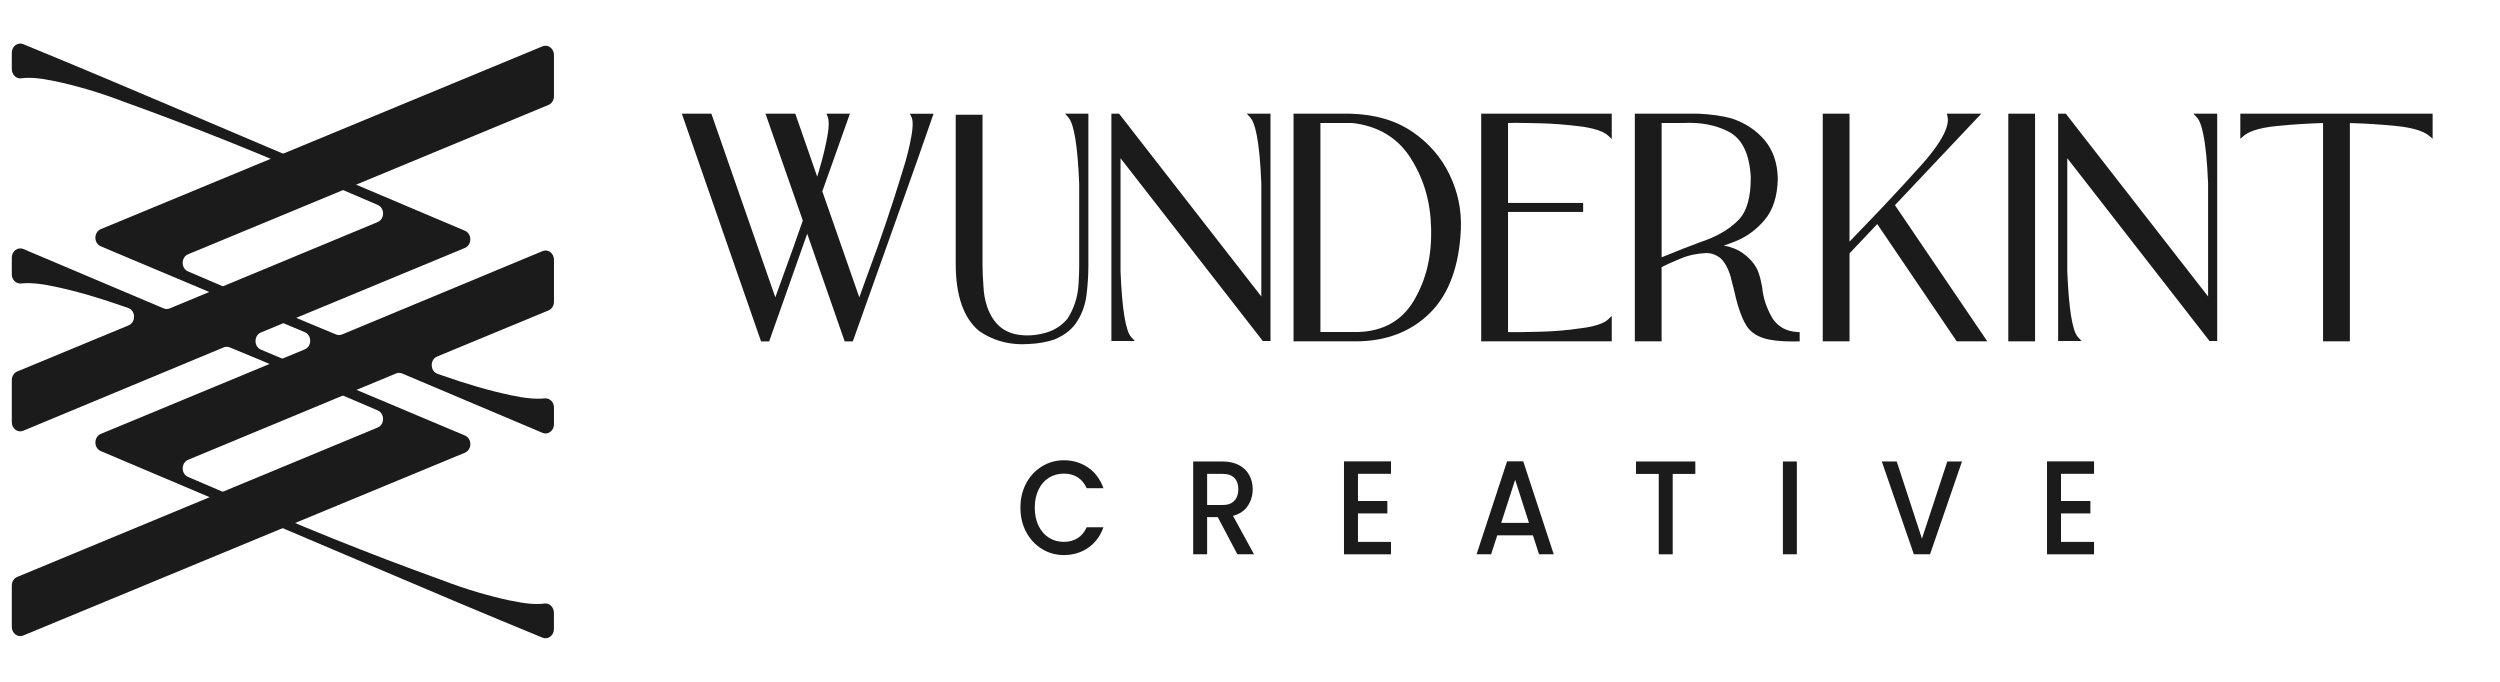 <svg xmlns="http://www.w3.org/2000/svg" width="176" height="48" viewBox="0 0 176 48" fill="none">
<path d="M3.857 5.715C2.866 5.5 2.081 5.431 1.499 5.513C1.142 5.562 0.831 5.249 0.831 4.856V3.715C0.831 3.262 1.246 2.949 1.633 3.109C5.593 4.734 9.549 6.403 13.465 8.073C19.873 10.797 26.282 13.521 32.733 16.245C32.961 16.34 33.111 16.58 33.111 16.849C33.111 17.12 32.959 17.359 32.729 17.455L18.371 23.405C17.863 23.616 17.861 24.399 18.369 24.615L32.733 30.66C32.961 30.755 33.114 30.995 33.114 31.264C33.114 31.532 32.961 31.774 32.731 31.87L1.635 44.74C1.246 44.9 0.831 44.587 0.831 44.134V41.221C0.831 40.952 0.984 40.71 1.214 40.615L26.585 30.101C27.092 29.89 27.096 29.11 26.591 28.893C25.722 28.52 24.853 28.149 23.984 27.776C21.412 26.653 18.793 25.529 16.172 24.455C16.035 24.399 15.887 24.399 15.75 24.455L1.635 30.325C1.246 30.487 0.831 30.174 0.831 29.721V26.757C0.831 26.488 0.984 26.246 1.214 26.151L9.055 22.905C9.582 22.688 9.559 21.866 9.022 21.682C8.935 21.651 8.847 21.622 8.758 21.591C6.981 20.963 5.347 20.49 3.857 20.177C2.866 19.961 2.079 19.892 1.497 19.957C1.142 19.997 0.831 19.704 0.831 19.315V18.134C0.831 17.679 1.25 17.366 1.639 17.53L11.523 21.711C11.66 21.768 11.812 21.768 11.949 21.711L26.587 15.634C27.094 15.424 27.098 14.644 26.593 14.427L23.986 13.31C18.941 11.057 13.849 9.012 8.758 7.178C6.981 6.497 5.347 6.026 3.857 5.711V5.715Z" fill="#1B1B1B"></path>
<path d="M35.97 42.286C36.961 42.501 37.747 42.57 38.329 42.488C38.685 42.439 38.996 42.752 38.996 43.145V44.286C38.996 44.739 38.581 45.052 38.194 44.892C34.234 43.267 30.278 41.597 26.363 39.928C19.954 37.204 13.546 34.48 7.094 31.756C6.867 31.66 6.716 31.421 6.716 31.152C6.716 30.881 6.869 30.641 7.098 30.546L21.456 24.596C21.965 24.385 21.967 23.602 21.458 23.386L7.094 17.341C6.867 17.245 6.714 17.006 6.714 16.737C6.714 16.468 6.867 16.226 7.096 16.131L38.194 3.261C38.583 3.101 38.998 3.414 38.998 3.867V6.78C38.998 7.049 38.846 7.29 38.616 7.386L13.244 17.9C12.738 18.111 12.734 18.89 13.238 19.108C14.107 19.481 14.976 19.852 15.845 20.225C18.418 21.348 21.037 22.471 23.658 23.546C23.794 23.602 23.943 23.602 24.079 23.546L38.197 17.678C38.585 17.516 39 17.829 39 18.282V21.246C39 21.515 38.848 21.757 38.618 21.852L30.777 25.098C30.25 25.315 30.272 26.137 30.809 26.321C30.897 26.352 30.984 26.381 31.074 26.412C32.85 27.04 34.484 27.513 35.974 27.826C36.965 28.042 37.753 28.11 38.335 28.046C38.689 28.006 39 28.299 39 28.688V29.869C39 30.324 38.581 30.637 38.193 30.473L28.308 26.292C28.172 26.235 28.019 26.235 27.883 26.292L13.244 32.369C12.738 32.58 12.734 33.359 13.238 33.576L15.845 34.693C20.89 36.946 25.982 38.991 31.074 40.825C32.85 41.507 34.484 41.977 35.974 42.292L35.97 42.286Z" fill="#1B1B1B"></path>
<path d="M72.246 34.019C72.519 33.51 72.89 33.115 73.359 32.83C73.828 32.545 74.341 32.402 74.897 32.402C75.534 32.402 76.1 32.573 76.6 32.914C77.097 33.255 77.458 33.741 77.682 34.367H76.502C76.348 34.024 76.131 33.767 75.856 33.596C75.58 33.425 75.261 33.342 74.899 33.342C74.502 33.342 74.15 33.438 73.84 33.634C73.529 33.828 73.287 34.108 73.112 34.472C72.937 34.836 72.848 35.258 72.848 35.742C72.848 36.225 72.937 36.648 73.112 37.012C73.287 37.376 73.529 37.656 73.84 37.852C74.15 38.05 74.505 38.147 74.899 38.147C75.261 38.147 75.58 38.063 75.856 37.892C76.131 37.722 76.345 37.467 76.502 37.121H77.682C77.458 37.747 77.097 38.231 76.6 38.569C76.103 38.908 75.536 39.076 74.897 39.076C74.334 39.076 73.819 38.933 73.354 38.648C72.89 38.363 72.519 37.966 72.246 37.46C71.973 36.951 71.838 36.378 71.838 35.739C71.838 35.1 71.975 34.525 72.246 34.019Z" fill="#1B1B1B"></path>
<path d="M87.11 39.022L85.731 36.408H84.982V39.022H84V32.488H86.07C86.529 32.488 86.919 32.577 87.236 32.75C87.556 32.926 87.794 33.16 87.952 33.456C88.111 33.751 88.19 34.079 88.19 34.443C88.19 34.868 88.076 35.258 87.85 35.604C87.623 35.952 87.273 36.189 86.802 36.314L88.284 39.022H87.112H87.11ZM84.982 35.553H86.067C86.436 35.553 86.711 35.453 86.898 35.252C87.084 35.051 87.178 34.782 87.178 34.443C87.178 34.105 87.087 33.84 86.902 33.649C86.718 33.458 86.44 33.361 86.067 33.361H84.982V35.553Z" fill="#1B1B1B"></path>
<path d="M95.601 33.351V35.27H97.67V36.146H95.601V38.149H97.927V39.024H94.616V32.48H97.927V33.356H95.601V33.351Z" fill="#1B1B1B"></path>
<path d="M107.915 37.687H105.407L104.975 39.02H103.951L106.098 32.477H107.236L109.383 39.02H108.349L107.917 37.687H107.915ZM107.64 36.811L106.667 33.775L105.685 36.811H107.642H107.64Z" fill="#1B1B1B"></path>
<path d="M119.351 32.488V33.364H117.758V39.024H116.776V33.364H115.173V32.488H119.354H119.351Z" fill="#1B1B1B"></path>
<path d="M126.498 32.488V39.022H125.516V32.488H126.498Z" fill="#1B1B1B"></path>
<path d="M138.124 32.488L135.875 39.022H134.736L132.478 32.488H133.53L135.305 37.922L137.09 32.488H138.124Z" fill="#1B1B1B"></path>
<path d="M145.095 33.351V35.27H147.164V36.146H145.095V38.149H147.421V39.024H144.11V32.48H147.421V33.356H145.095V33.351Z" fill="#1B1B1B"></path>
<path d="M64.172 8.241C64.249 8.409 64.309 8.785 64.158 9.607C64.022 10.371 63.822 11.165 63.563 11.972C62.804 14.479 61.962 16.968 61.059 19.368L60.495 20.933L57.891 13.471L59.834 8.004H58.187L58.274 8.233C58.341 8.411 58.393 8.795 58.243 9.61C58.115 10.328 57.924 11.122 57.669 11.974C57.623 12.142 57.576 12.295 57.532 12.438L55.989 8.004H53.89L56.517 15.527C56.127 16.658 55.693 17.879 55.147 19.368L54.583 20.933L50.117 8.111L50.08 8.004H48.001L53.54 23.927L53.577 24.034H54.149L56.827 16.456L59.428 23.927L59.466 24.034H60.038L60.075 23.929C61.209 20.73 62.345 17.551 63.479 14.375C64.333 11.99 65.021 10.037 65.644 8.228L65.721 8.006H64.06L64.169 8.243L64.172 8.241Z" fill="#1B1B1B"></path>
<path d="M75.224 8.284C75.616 8.734 75.868 10.292 75.975 12.916V18.775C75.975 19.124 75.957 19.452 75.94 19.801L75.933 19.933C75.894 20.845 75.628 21.687 75.159 22.425C74.764 22.901 74.27 23.229 73.689 23.405C73.071 23.591 72.462 23.652 71.878 23.588C70.691 23.474 69.907 22.807 69.48 21.547C69.338 21.122 69.254 20.643 69.233 20.116C69.191 19.602 69.17 19.119 69.17 18.635V8.075H67.282V18.564C67.282 20.806 67.835 22.4 68.936 23.306C69.835 23.924 70.854 24.235 71.972 24.235C72.121 24.235 72.273 24.23 72.427 24.217C73.054 24.194 73.675 24.087 74.233 23.901C74.989 23.576 75.516 23.15 75.845 22.603C76.192 22.046 76.405 21.443 76.491 20.758C76.577 20.071 76.622 19.391 76.622 18.681V8.004H74.984L75.226 8.281L75.224 8.284Z" fill="#1B1B1B"></path>
<path d="M88.03 8.286C88.309 8.592 88.669 9.643 88.797 12.916V20.872L78.828 8.062L78.784 8.004H78.242V24.008H79.894L79.635 23.728C79.243 23.301 78.991 21.743 78.886 19.101V11.14L88.858 23.95L88.902 24.008H89.443V8.004H87.773L88.03 8.284V8.286Z" fill="#1B1B1B"></path>
<path d="M99.413 9.266C98.249 8.475 96.791 8.05 95.071 8.004H91.065V24.031H95.435C97.563 24.031 99.318 23.364 100.654 22.048C102.001 20.725 102.738 18.722 102.848 16.09C102.892 14.733 102.626 13.484 102.038 12.27C101.45 11.058 100.568 10.048 99.413 9.264V9.266ZM99.297 11.112C100.23 12.57 100.703 14.176 100.748 16.021C100.811 17.984 100.419 19.658 99.551 21.137C98.706 22.575 97.372 23.329 95.589 23.374H92.958V8.658H95.188C97.005 8.862 98.387 9.689 99.299 11.112H99.297Z" fill="#1B1B1B"></path>
<path d="M104.277 24.032H113.467V22.245L113.218 22.48C112.912 22.767 112.264 22.986 111.389 23.096C110.381 23.246 109.436 23.33 108.496 23.35L108.199 23.358C107.343 23.378 106.664 23.396 106.165 23.376V14.92H111.454V14.287H106.165V8.659C106.655 8.639 107.324 8.657 108.171 8.674L108.496 8.682C109.368 8.702 110.264 8.774 111.389 8.914C112.518 9.082 113.008 9.354 113.218 9.553L113.467 9.787V8H104.277V24.027V24.032Z" fill="#1B1B1B"></path>
<path d="M124.788 22.42C124.373 21.707 124.128 20.984 124.063 20.262C123.995 19.895 123.93 19.564 123.822 19.261C123.661 18.732 123.269 18.233 122.691 17.821C122.324 17.559 121.876 17.38 121.349 17.286C121.61 17.205 121.883 17.106 122.168 16.991C122.966 16.668 123.638 16.179 124.217 15.499C124.819 14.794 125.133 13.815 125.157 12.58C125.133 11.483 124.835 10.603 124.24 9.877C123.624 9.157 122.838 8.638 121.895 8.335C121.254 8.159 120.481 8.047 119.59 8.004H115.092V24.031H116.977V18.806C117.259 18.656 117.684 18.465 118.314 18.203C118.883 17.966 119.478 17.841 120.122 17.816C120.484 17.816 120.822 17.938 121.121 18.177C121.417 18.437 121.659 18.882 121.839 19.488C121.881 19.681 121.93 19.867 121.977 20.043C122.005 20.145 122.03 20.241 122.054 20.33C122.296 21.465 122.586 22.316 122.908 22.858C123.176 23.318 123.596 23.634 124.193 23.817C124.674 23.965 125.343 24.039 126.188 24.039C126.305 24.039 126.426 24.039 126.55 24.034H126.697V23.385L126.554 23.377C125.773 23.334 125.196 23.021 124.786 22.42H124.788ZM116.977 8.661H118.419C119.728 8.587 120.815 8.801 121.748 9.297C122.656 9.803 123.148 10.821 123.251 12.399C123.272 13.866 122.987 14.881 122.378 15.499C121.741 16.149 120.864 16.658 119.695 17.05H119.693C118.892 17.342 118.109 17.658 117.28 17.994L116.979 18.116V8.658L116.977 8.661Z" fill="#1B1B1B"></path>
<path d="M139.486 8.003H137.057L137.106 8.209C137.23 8.73 136.957 9.805 134.96 11.953C133.784 13.258 132.573 14.554 131.365 15.804L130.207 17.01V8.003H128.322V24.03H130.207V17.837L132.158 15.773L137.753 24.03H139.906L133.404 14.444L139.486 8V8.003Z" fill="#1B1B1B"></path>
<path d="M143.269 8.004H141.384V24.031H143.269V8.004Z" fill="#1B1B1B"></path>
<path d="M154.68 8.286C154.958 8.592 155.319 9.64 155.45 12.916V20.872L145.478 8.062L145.434 8.004H144.893V24.008H146.542L146.285 23.728C145.893 23.301 145.644 21.743 145.537 19.101V11.14L155.506 23.95L155.55 24.008H156.091V8.004H154.419L154.675 8.284L154.68 8.286Z" fill="#1B1B1B"></path>
<path d="M157.718 8.004V9.77L157.963 9.559C158.238 9.322 158.868 9.009 160.303 8.869C161.416 8.76 162.505 8.689 163.544 8.663V24.031H165.431V8.663C166.472 8.689 167.54 8.757 168.693 8.869C169.799 8.979 170.622 9.223 171.012 9.559L171.257 9.77V8.004H157.72H157.718Z" fill="#1B1B1B"></path>
</svg>